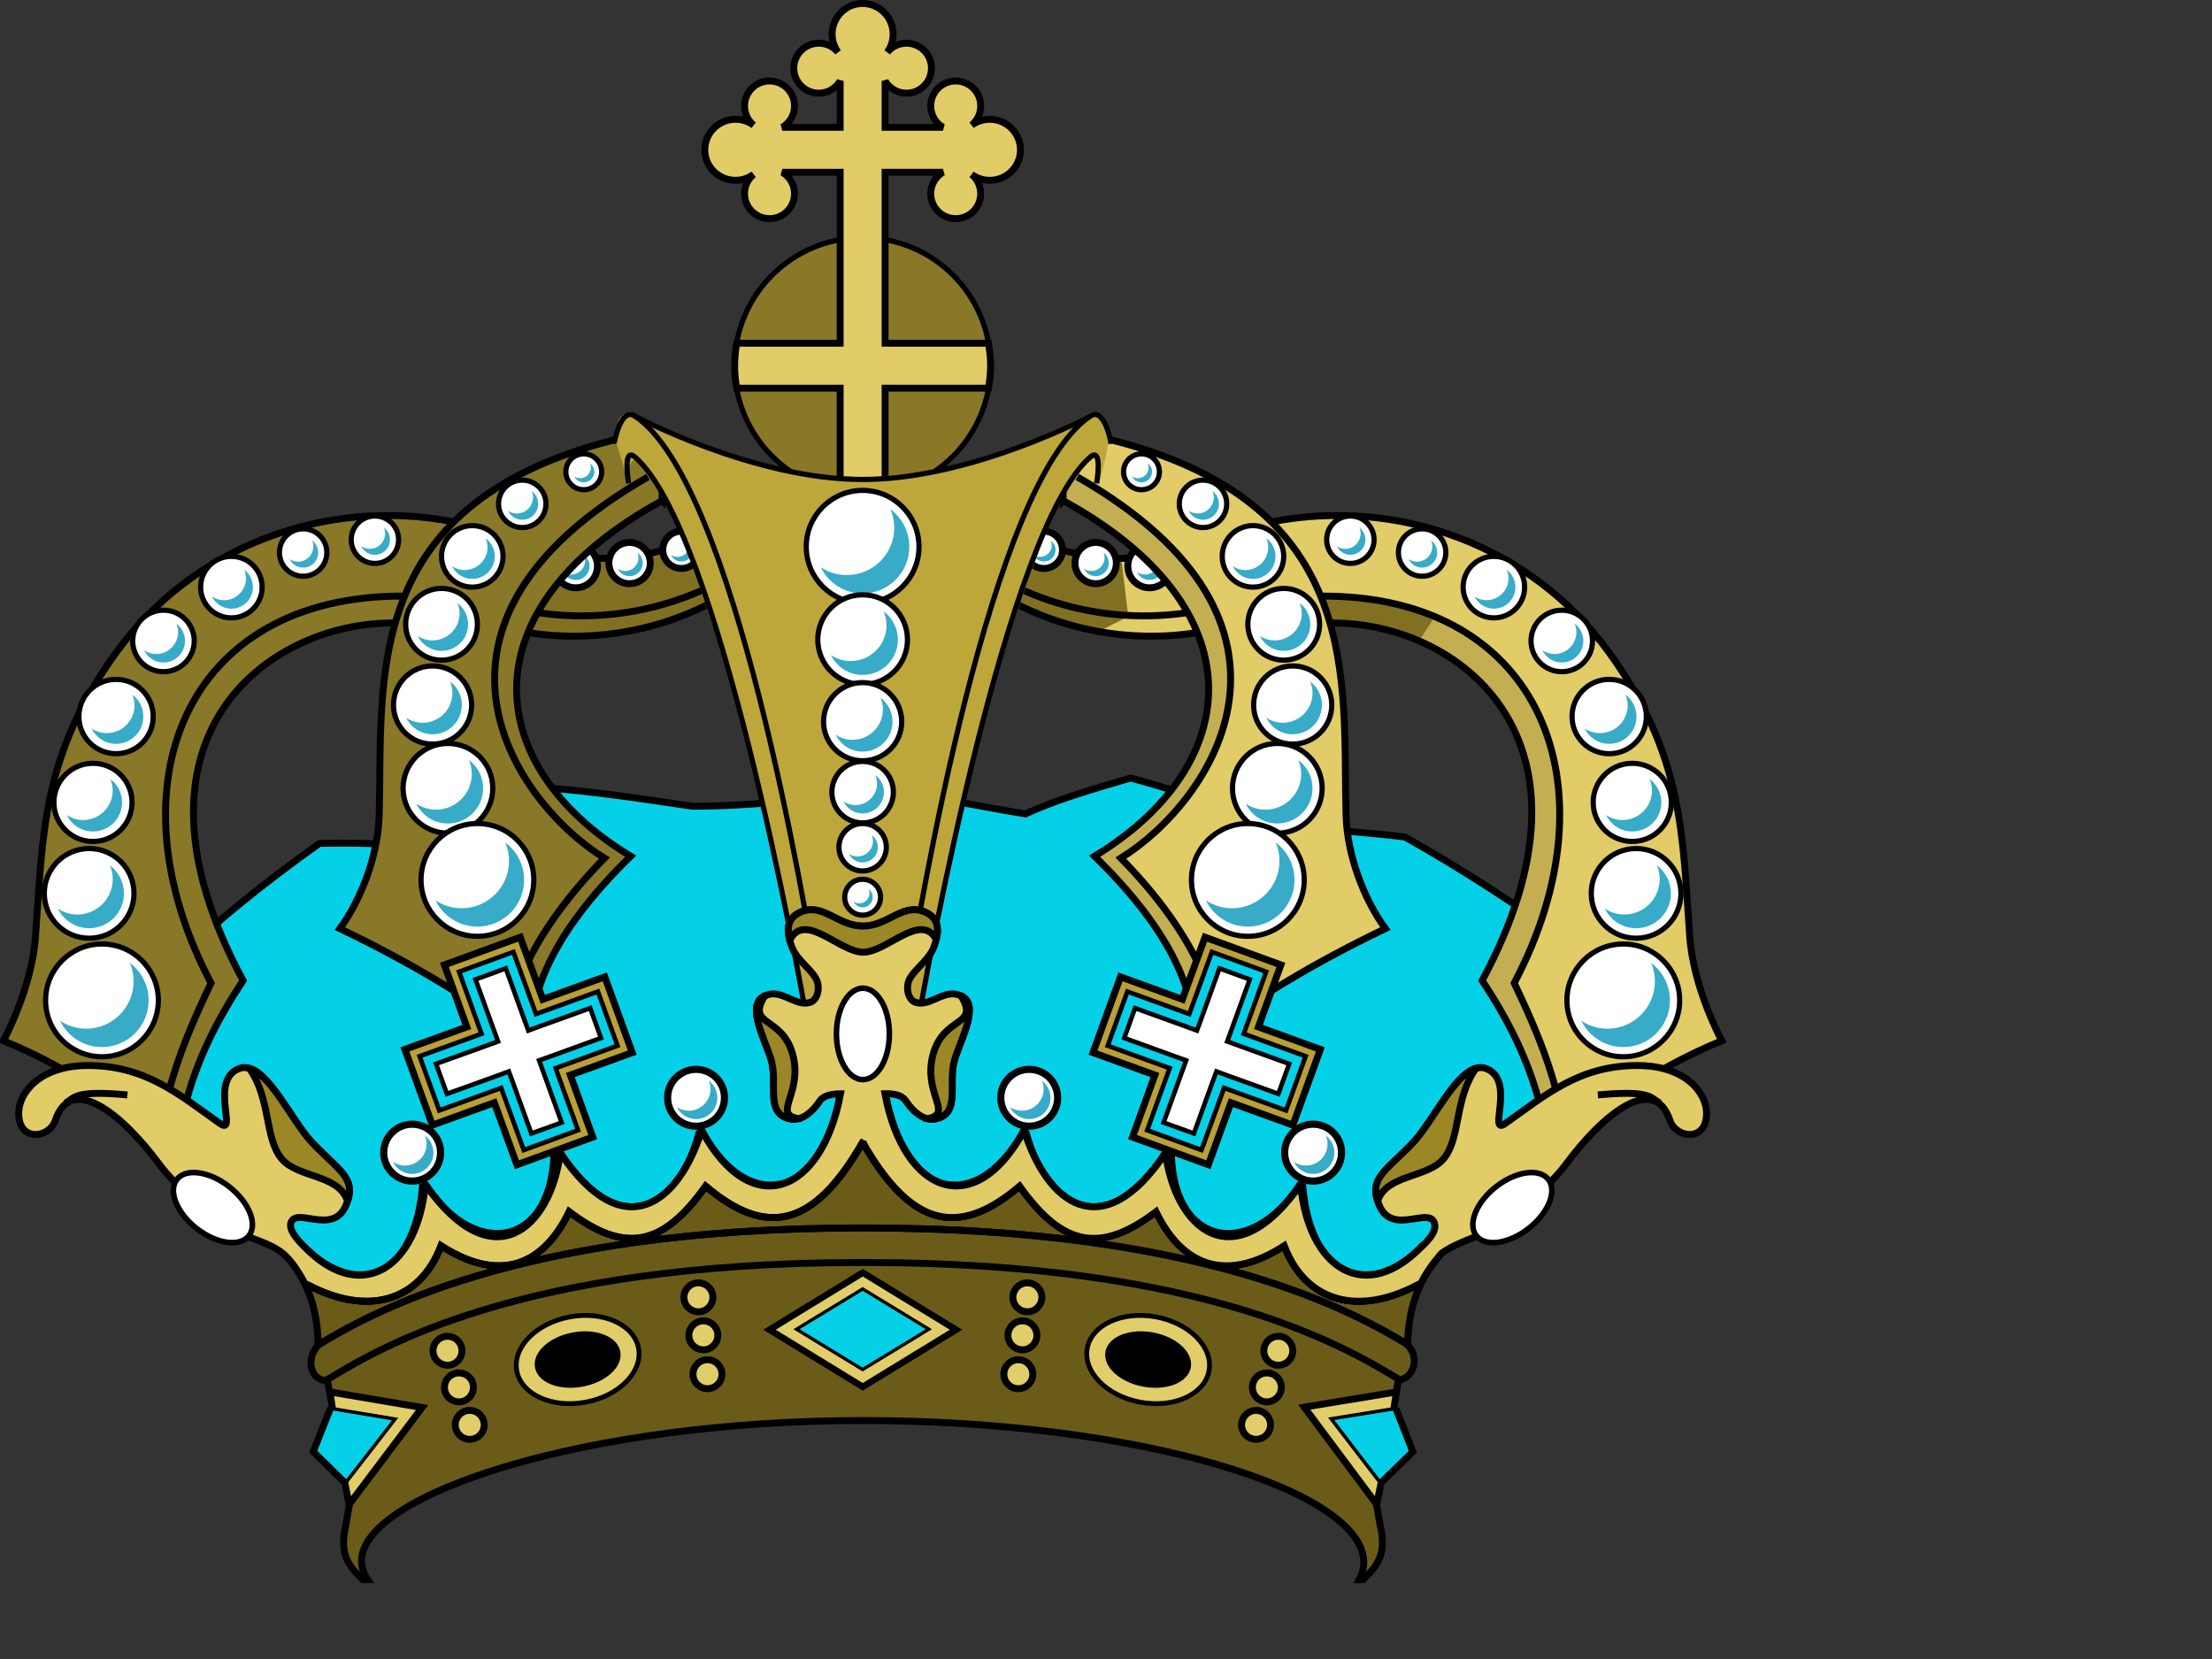 <?xml version="1.0"?><svg width="640" height="480" xmlns="http://www.w3.org/2000/svg" xmlns:xlink="http://www.w3.org/1999/xlink">
 <rect width="100%" height="100%" fill="#333333" stroke="none"/>
 <title>gold teal crown</title>
 <defs>
  <linearGradient id="linearGradient4285">
   <stop stop-color="#bda73b" offset="0" id="stop4287"/>
   <stop stop-color="#e1cc68" id="stop4289" offset="0.5"/>
   <stop stop-color="#bda73b" offset="1" id="stop4291"/>
  </linearGradient>
  <linearGradient id="linearGradient15687">
   <stop stop-color="#e1cc68" offset="0" id="stop15689"/>
   <stop stop-color="#e1cc68" id="stop4414" offset="0.545"/>
   <stop stop-color="#897827" offset="1" id="stop15691"/>
  </linearGradient>
  <linearGradient id="linearGradient4316">
   <stop stop-color="#695c19" id="stop4318" offset="0"/>
   <stop stop-color="#e1cd68" offset="0.31" id="stop4320"/>
   <stop stop-color="#e5d37c" id="stop4375" offset="0.412"/>
   <stop stop-color="#a89431" offset="0.51" id="stop4377"/>
   <stop stop-color="#6b5b19" id="stop4323" offset="1"/>
  </linearGradient>
  <radialGradient gradientTransform="matrix(1.744,0,0,1.744,208.907,304.186)" r="29.041" fy="83.547" fx="255.661" cy="83.547" cx="255.661" gradientUnits="userSpaceOnUse" id="radialGradient6490" xlink:href="#linearGradient15687"/>
  <linearGradient y2="-1.518" x2="1.413" y1="-1.518" x1="0.407" gradientTransform="translate(-138.252,294.448)" id="linearGradient6496" xlink:href="#linearGradient4316"/>
  <linearGradient y2="-1.317" x2="1.53" y1="-1.317" x1="0.783" gradientTransform="translate(-138.252,294.448)" id="linearGradient6498" xlink:href="#linearGradient15687"/>
  <linearGradient y2="-1.184" x2="2.195" y1="-1.184" x1="1.469" gradientTransform="translate(-138.252,294.448)" id="linearGradient6500" xlink:href="#linearGradient15687"/>
  <linearGradient y2="-1.155" x2="1.736" y1="-1.155" x1="1.196" gradientTransform="translate(-138.252,294.448)" id="linearGradient6502" xlink:href="#linearGradient4285"/>
 </defs>
 <g>
  <title>Layer 1</title>
  <g fill="#817022" id="g4422">
   <path fill="#817022" fill-rule="nonzero" stroke="#000000" stroke-width="2" stroke-miterlimit="2" d="m145.699,181.617c40.751,9.836 77.388,-11.613 89.339,-34.677l1.763,-14.694c-17.945,19.455 -55.947,39.175 -86.106,23.804l-4.996,25.567l0,0z" id="path4418"/>
   <path fill="#817022" fill-rule="nonzero" stroke="#000000" stroke-width="2" stroke-miterlimit="2" id="path4420" d="m147.756,175.739c29.072,7.017 56.05,-1.888 73.465,-15.944"/>
  </g>
  <path fill="#e1cc68" fill-rule="nonzero" d="m353.47,181.617c-40.751,9.836 -77.387,-11.613 -89.338,-34.677l-1.763,-14.694c17.945,19.455 55.947,39.175 86.106,23.804l4.996,25.567z" id="path4405"/>
  <path fill="#817022" fill-rule="nonzero" d="m262.381,132.255l1.75,14.688c8.305,16.028 28.537,31.239 53.781,35.75l8.531,-4.312l-2.031,-16.844c-24.122,-0.137 -48.648,-14.771 -62.031,-29.281z" id="path4416"/>
  <path fill="none" stroke="#000000" stroke-width="2" stroke-miterlimit="2" id="path4452" d="m353.47,181.617c-40.751,9.836 -77.387,-11.613 -89.338,-34.677l-1.763,-14.694c17.945,19.455 55.947,39.175 86.106,23.804l4.996,25.567z"/>
  <path fill="none" stroke="#000000" stroke-width="2" stroke-miterlimit="2" id="path4412" d="m351.413,175.739c-29.072,7.017 -56.05,-1.888 -73.465,-15.944"/>
  <path fill="url(#radialGradient6490)" fill-rule="nonzero" stroke="#000000" stroke-width="1.514" stroke-linecap="round" stroke-linejoin="round" stroke-miterlimit="3.5" id="path1873" d="m286.595,105.794c0,20.448 -16.576,37.024 -37.024,37.024c-20.448,0 -37.024,-16.576 -37.024,-37.024c0,-20.448 16.576,-37.024 37.024,-37.024c20.448,0 37.024,16.576 37.024,37.024z"/>
  <path fill="#e1cc68" fill-rule="nonzero" stroke="#000000" stroke-width="2" stroke-miterlimit="3.5" d="m249.564,1c-4.86,0 -8.805,3.976 -8.805,8.888c0,1.952 0.646,3.765 1.703,5.233c-1.326,-1.607 -3.321,-2.617 -5.565,-2.617c-3.991,0 -7.227,3.236 -7.227,7.227c0,3.991 3.236,7.227 7.227,7.227c2.636,0 4.926,-1.422 6.188,-3.53l0,13.415l-8.639,0l-8.099,0c2.108,-1.262 3.53,-3.553 3.53,-6.188c0,-3.991 -3.236,-7.227 -7.227,-7.227c-3.991,0 -7.227,3.236 -7.227,7.227c0,2.245 1.01,4.239 2.617,5.565c-1.466,-1.064 -3.281,-1.703 -5.233,-1.703c-4.912,0 -8.888,3.986 -8.888,8.847c0,4.86 3.976,8.805 8.888,8.805c1.952,0 3.765,-0.647 5.233,-1.703c-1.607,1.326 -2.617,3.321 -2.617,5.565c0,3.991 3.236,7.227 7.227,7.227c3.991,0 7.227,-3.236 7.227,-7.227c0,-2.636 -1.422,-4.926 -3.53,-6.188l8.099,0l8.639,0l0,49.466l-29.945,0c-0.373,2.107 -0.581,4.265 -0.581,6.479c0,2.221 0.206,4.407 0.581,6.521l29.945,0l0,29.904c2.107,0.373 4.265,0.623 6.479,0.623c2.221,0 4.407,-0.247 6.521,-0.623l0,-29.904l29.904,0c0.376,-2.114 0.623,-4.299 0.623,-6.521c0,-2.214 -0.25,-4.372 -0.623,-6.479l-29.904,0l0,-49.466l8.639,0l8.099,0c-2.108,1.262 -3.53,3.553 -3.53,6.188c0,3.991 3.236,7.227 7.227,7.227c3.991,0 7.227,-3.236 7.227,-7.227c0,-2.245 -1.01,-4.239 -2.617,-5.565c1.468,1.056 3.281,1.703 5.233,1.703c4.912,0 8.888,-3.945 8.888,-8.805c0,-4.86 -3.976,-8.847 -8.888,-8.847c-1.952,0 -3.767,0.639 -5.233,1.703c1.607,-1.326 2.617,-3.321 2.617,-5.565c0,-3.991 -3.236,-7.227 -7.227,-7.227c-3.991,0 -7.227,3.236 -7.227,7.227c0,2.636 1.422,4.926 3.53,6.188l-8.099,0l-8.639,0l0,-13.415c1.262,2.108 3.553,3.53 6.188,3.53c3.991,0 7.227,-3.236 7.227,-7.227c0,-3.991 -3.236,-7.227 -7.227,-7.227c-2.245,0 -4.239,1.01 -5.565,2.617c1.064,-1.466 1.703,-3.281 1.703,-5.233c0,-4.912 -3.986,-8.888 -8.846,-8.888z" id="rect2764"/>
  <path fill="#04d1e8" fill-rule="evenodd" stroke="#000000" stroke-width="2" stroke-miterlimit="2" d="m92.436,244.021c-16.461,11.74 -31.11,23.481 -42.636,35.221l2.966,40.04l35.592,47.456l19.278,22.986l288.44,0l22.245,-34.85l35.221,-40.782l0,-41.894c-14.891,-10.413 -30.231,-20.6 -47.085,-30.031c-13.995,-1.667 -26.785,-2.532 -37.816,-2.224c-12.512,-5.276 -25.14,-10.522 -41.523,-14.83c-10.752,3.151 -21.573,6.268 -30.402,10.381c-14.868,-2.329 -27.545,-5.753 -45.972,-6.303c-16.251,1.916 -32.266,4.067 -50.421,4.079c-14.544,-2.121 -28.791,-4.39 -45.231,-5.562l-28.918,17.425c-10.181,-0.583 -18.913,-1.457 -33.738,-1.112l0,0l0,0l0,0z" id="path9141"/>
  <path fill="#e1cc68" fill-rule="evenodd" id="path20093" d="m368.038,150.964c36.486,-7.071 74.977,6.756 97.506,37.816c21.739,29.971 21.21,53.14 23.357,82.305c1.112,15.108 9.269,30.03 9.269,30.03c-10.399,4.253 -22.24,10.478 -37.075,21.133l-15.473,-2.211c-3.235,-13.025 -9.103,-24.679 -16.782,-36.346c37.87,-70.424 -7.193,-103.374 -43.006,-103.438l-28.362,-7.415l10.566,-21.874z"/>
  <path fill="#c3af52" fill-rule="evenodd" d="m381.756,172.474l-18.781,1.812l22.844,5.969c35.814,0.064 80.901,33.014 43.031,103.437c7.679,11.668 13.546,23.319 16.781,36.344l2.094,0.312c2.638,-2.793 4.625,-5.031 4.625,-5.031l-2,0.625c-2.874,-11.107 -7.422,-21.37 -12.25,-31.5c29.742,-56.281 8.322,-112.582 -56.344,-111.969z" id="path4578"/>
  <path fill="url(#linearGradient6496)" fill-rule="evenodd" stroke="#000000" stroke-width="2" stroke-miterlimit="4" d="m243.131,316.536c-5.422,28.992 -25.805,37.007 -40.125,10.5c-6.508,21.005 -22.541,33.94 -40.906,6.531c-2.77,21.838 -19.504,36.995 -39.031,9.156c-2.347,24.055 -17.731,33.772 -33.562,19.406l-8.406,-0.75c8.57,8.855 10.763,18.232 11,27.781c-3.865,4.171 -2.162,10.526 2.625,10.219l6.562,34.844l-1.281,7.344c-2.05,8.866 1.556,12.034 4.938,15.469l1.438,0c-1.181,-1.75 -1.781,-3.566 -1.781,-5.406c0,-19.309 64.962,-40.625 145,-40.625c80.038,0 144.969,20.208 144.969,41c0,1.734 -0.438,3.416 -1.312,5.031l1.125,0c3.382,-3.435 7.05,-6.603 5,-15.469l-1.344,-7.344l6.562,-34.844c4.682,-0.776 6.168,-6.809 2.625,-10.219c0.237,-9.549 2.43,-18.927 11,-27.781l-8.375,0.75c-15.831,14.365 -31.215,4.649 -33.562,-19.406c-19.527,27.838 -36.293,12.682 -39.062,-9.156c-18.366,27.408 -34.398,14.474 -40.906,-6.531c-14.32,26.507 -34.703,18.492 -40.125,-10.5l-6.867,-4.362l-6.195,4.362z" id="path5088"/>
  <path fill="#6b5b19" fill-rule="evenodd" stroke="#000000" stroke-width="2" stroke-miterlimit="2" d="m249.6,330.474c0,0 0,0 0,0zm0,0c-14.215,24.878 -27.93,27.546 -45.438,12.719c-12.567,17.673 -23.504,19.448 -39.469,7.406c-8.254,16.974 -21.425,19.933 -37.094,9.844c-6.186,16.23 -21.263,20.45 -38.562,11.312c-0.297,-0.157 -0.56,-0.275 -0.844,-0.406c2.816,5.787 3.752,11.738 3.906,17.75c14.616,-8.799 57.781,-33.812 157,-33.812l1.281,0c98.807,0 142.037,24.783 156.844,33.688c0.165,-6.012 1.124,-11.964 3.969,-17.75c-0.355,0.158 -0.686,0.332 -1.062,0.531c-17.299,9.138 -32.377,4.918 -38.562,-11.312c-15.669,10.09 -28.839,7.13 -37.094,-9.844c-15.965,12.042 -26.902,10.267 -39.469,-7.406c-17.504,14.824 -31.194,12.146 -45.406,-12.719z" id="path4259"/>
  <path fill="none" stroke="#000000" stroke-width="2.658" stroke-miterlimit="2" d="m87.013,360.25c18.411,19.89 34.04,6.035 35.591,-17.61c14.928,23.066 38.46,18.272 38.001,-10.937c12.999,24.647 34.518,24.161 42.08,-4.264c14.874,26.26 36.819,17.863 40.782,-11.493" id="path22932"/>
  <path fill="none" stroke="#000000" stroke-width="2.658" stroke-miterlimit="2" id="path24723" d="m412.156,360.25c-18.411,19.89 -34.04,6.035 -35.592,-17.61c-14.928,23.066 -38.46,18.272 -38.001,-10.937c-12.999,24.647 -34.518,24.161 -42.08,-4.264c-14.874,26.26 -36.819,17.863 -40.782,-11.493"/>
  <path fill="none" stroke="#000000" stroke-width="2" stroke-miterlimit="2" d="m410.117,371.743c-17.299,9.138 -32.372,4.923 -38.557,-11.308c-15.669,10.09 -28.82,7.149 -37.075,-9.825c-15.965,12.042 -26.918,10.258 -39.484,-7.415c-17.654,14.952 -31.444,12.117 -45.787,-13.347" id="path24725"/>
  <path fill="none" stroke="#000000" stroke-width="2" stroke-miterlimit="3" d="m407.68,389.249c-14.396,-8.675 -57.52,-33.974 -157.285,-33.974l-1.288,0c-99.735,0 -142.85,25.3 -157.244,33.974" id="path2015"/>
  <path fill="url(#linearGradient6498)" fill-rule="evenodd" stroke="#000000" stroke-width="2" stroke-miterlimit="3" d="m131.131,150.964c-36.486,-7.071 -74.977,6.756 -97.506,37.816c-21.739,29.971 -21.21,53.14 -23.357,82.305c-1.112,15.108 -9.269,30.03 -9.269,30.03c10.399,4.253 22.239,10.478 37.074,21.133l15.473,-2.211c3.235,-13.025 9.103,-24.679 16.782,-36.346c-37.87,-70.424 7.193,-103.374 43.006,-103.438l28.362,-7.415l-10.566,-21.874z" id="path13642"/>
  <path fill="#ffffff" fill-rule="nonzero" stroke="#000000" stroke-width="1.505" stroke-miterlimit="3" d="m38.769,258.48c0,7.167 -5.81,12.976 -12.976,12.976c-7.166,0 -12.976,-5.81 -12.976,-12.976c0,-7.166 5.81,-12.976 12.976,-12.976c7.167,0 12.976,5.81 12.976,12.976z" id="path15420"/>
  <path fill="#ffffff" fill-rule="nonzero" stroke="#000000" stroke-width="1.505" stroke-miterlimit="3" id="path15424" d="m38.213,232.157c0,6.245 -5.063,11.308 -11.308,11.308c-6.245,0 -11.308,-5.063 -11.308,-11.308c0,-6.245 5.063,-11.308 11.308,-11.308c6.245,0 11.308,5.063 11.308,11.308z"/>
  <path fill="#ffffff" fill-rule="nonzero" stroke="#000000" stroke-width="1.505" stroke-miterlimit="3" d="m44.331,207.318c0,5.938 -4.814,10.752 -10.752,10.752c-5.938,0 -10.752,-4.814 -10.752,-10.752c0,-5.938 4.814,-10.752 10.752,-10.752c5.938,0 10.752,4.814 10.752,10.752z" id="path15428"/>
  <path fill="#ffffff" fill-rule="nonzero" stroke="#000000" stroke-width="1.505" stroke-miterlimit="3" id="path15430" d="m56.194,185.444c0,4.914 -3.984,8.898 -8.898,8.898c-4.914,0 -8.898,-3.984 -8.898,-8.898c0,-4.914 3.984,-8.898 8.898,-8.898c4.914,0 8.898,3.984 8.898,8.898z"/>
  <path fill="#ffffff" fill-rule="nonzero" stroke="#000000" stroke-width="1.505" stroke-miterlimit="3" id="path15434" d="m75.844,169.872c0,4.914 -3.984,8.898 -8.898,8.898c-4.914,0 -8.898,-3.984 -8.898,-8.898c0,-4.914 3.984,-8.898 8.898,-8.898c4.914,0 8.898,3.984 8.898,8.898z"/>
  <path fill="#ffffff" fill-rule="nonzero" stroke="#000000" stroke-width="1.505" stroke-miterlimit="3" d="m94.566,159.862c0,3.788 -3.071,6.859 -6.859,6.859c-3.788,0 -6.859,-3.071 -6.859,-6.859c0,-3.788 3.071,-6.859 6.859,-6.859c3.788,0 6.859,3.071 6.859,6.859z" id="path15438"/>
  <path fill="#ffffff" fill-rule="nonzero" stroke="#000000" stroke-width="1.505" stroke-miterlimit="3" id="path15440" d="m115.328,156.155c0,3.788 -3.071,6.859 -6.859,6.859c-3.788,0 -6.859,-3.071 -6.859,-6.859c0,-3.788 3.071,-6.859 6.859,-6.859c3.788,0 6.859,3.071 6.859,6.859z"/>
  <path fill="none" stroke="#000000" stroke-width="2" stroke-miterlimit="3" d="m117.414,172.467c-64.666,-0.613 -86.095,55.684 -56.353,111.965c-4.828,10.13 -9.361,20.407 -12.235,31.513" id="path15446"/>
  <path fill="#ffffff" fill-rule="nonzero" stroke="#000000" stroke-width="2" stroke-miterlimit="3" d="m197.14,153.693c2.975,0 5.375,2.431 5.375,5.406c0,2.975 -2.4,5.375 -5.375,5.375c-2.975,0 -5.375,-2.4 -5.375,-5.375c0,-2.975 2.4,-5.406 5.375,-5.406z" id="path4250"/>
  <path fill="#ffffff" fill-rule="nonzero" stroke="#000000" stroke-width="2" stroke-miterlimit="3" d="m182.14,156.943c3.299,0 6,2.669 6,5.969c0,3.299 -2.701,5.969 -6,5.969c-3.299,0 -5.969,-2.669 -5.969,-5.969c0,-3.299 2.669,-5.969 5.969,-5.969z" id="path4248"/>
  <path fill="#ffffff" fill-rule="nonzero" stroke="#000000" stroke-width="2" stroke-miterlimit="3" d="m166.577,157.536c3.462,0 6.281,2.788 6.281,6.25c0,3.462 -2.82,6.281 -6.281,6.281c-3.462,0 -6.281,-2.82 -6.281,-6.281c0,-3.462 2.82,-6.25 6.281,-6.25z" id="path4481"/>
  <path fill="#37abc8" fill-rule="nonzero" d="m168.965,160.592c0.206,0.486 0.324,1.013 0.324,1.574c0,2.243 -1.821,4.064 -4.064,4.064c-0.827,0 -1.599,-0.251 -2.241,-0.676c0.65,1.331 2.012,2.25 3.592,2.25c2.209,0 4,-1.791 4,-4c0,-1.314 -0.632,-2.483 -1.611,-3.213z" id="path4506"/>
  <path fill="url(#linearGradient6500)" fill-rule="evenodd" stroke="#000000" stroke-width="2" stroke-miterlimit="3" d="m191.563,144.847c-56.756,31.064 -52.412,76.621 -9.083,102.882c-20.704,20.19 -29.776,38.264 -28.733,54.5c-16.432,-12.717 -35.041,-23.801 -55.426,-33.552c6.232,-8.487 11.071,-21.25 11.395,-32.751c1.091,-38.641 -5.853,-89.667 67.389,-108.503l14.629,0.167l-0.17,17.258z" id="path10983"/>
  <path fill="none" stroke="#000000" stroke-width="2" stroke-miterlimit="3" d="m187.485,137.988c-74.037,42.357 -38.871,94.037 -12.605,110.297c-12.37,12.563 -22.483,27.042 -26.138,40.411l0,0" id="path12755"/>
  <path fill="#ffffff" fill-rule="nonzero" stroke="#000000" stroke-width="1.505" stroke-miterlimit="3" id="path15418" d="m142.578,228.079c0,7.166 -5.81,12.976 -12.976,12.976c-7.166,0 -12.976,-5.81 -12.976,-12.976c0,-7.167 5.81,-12.976 12.976,-12.976c7.167,0 12.976,5.81 12.976,12.976z"/>
  <path fill="#ffffff" fill-rule="nonzero" stroke="#000000" stroke-width="1.505" stroke-miterlimit="3" id="path15416" d="m154.442,254.588c0,9.009 -7.303,16.313 -16.313,16.313c-9.009,0 -16.313,-7.303 -16.313,-16.313c0,-9.009 7.303,-16.313 16.313,-16.313c9.009,0 16.313,7.303 16.313,16.313z"/>
  <path fill="#ffffff" fill-rule="nonzero" stroke="#000000" stroke-width="1.505" stroke-miterlimit="3" d="m136.461,203.981c0,6.245 -5.063,11.308 -11.308,11.308c-6.245,0 -11.308,-5.063 -11.308,-11.308c0,-6.245 5.063,-11.308 11.308,-11.308c6.245,0 11.308,5.063 11.308,11.308z" id="path15422"/>
  <path fill="#ffffff" fill-rule="nonzero" stroke="#000000" stroke-width="1.505" stroke-miterlimit="3" id="path15426" d="m138.129,180.624c0,5.733 -4.648,10.381 -10.381,10.381c-5.733,0 -10.381,-4.648 -10.381,-10.381c0,-5.733 4.648,-10.381 10.381,-10.381c5.733,0 10.381,4.648 10.381,10.381z"/>
  <path fill="#ffffff" fill-rule="nonzero" stroke="#000000" stroke-width="1.505" stroke-miterlimit="3" d="m145.544,160.974c0,4.914 -3.984,8.898 -8.898,8.898c-4.914,0 -8.898,-3.984 -8.898,-8.898c0,-4.914 3.984,-8.898 8.898,-8.898c4.914,0 8.898,3.984 8.898,8.898z" id="path15432"/>
  <path fill="#ffffff" fill-rule="nonzero" stroke="#000000" stroke-width="1.505" stroke-miterlimit="3" d="m157.964,145.774c0,3.788 -3.071,6.859 -6.859,6.859c-3.788,0 -6.859,-3.071 -6.859,-6.859c0,-3.788 3.071,-6.859 6.859,-6.859c3.788,0 6.859,3.071 6.859,6.859z" id="path15442"/>
  <path fill="#ffffff" fill-rule="nonzero" stroke="#000000" stroke-width="1.505" stroke-miterlimit="3" id="path15444" d="m174.091,136.505c0,2.867 -2.324,5.19 -5.19,5.19c-2.867,0 -5.19,-2.324 -5.19,-5.19c0,-2.867 2.324,-5.19 5.19,-5.19c2.867,0 5.19,2.324 5.19,5.19z"/>
  <path fill="#ffffff" fill-rule="nonzero" stroke="#000000" stroke-width="1.505" stroke-miterlimit="3" d="m45.814,289.438c0,9.009 -7.303,16.313 -16.313,16.313c-9.009,0 -16.313,-7.303 -16.313,-16.313c0,-9.009 7.303,-16.313 16.313,-16.313c9.009,0 16.313,7.303 16.313,16.313z" id="path15414"/>
  <path fill="#ffffff" fill-rule="nonzero" stroke="#000000" stroke-width="1.505" stroke-miterlimit="3" id="path20095" d="m460.4,258.48c0,7.167 5.81,12.976 12.976,12.976c7.166,0 12.976,-5.81 12.976,-12.976c0,-7.166 -5.81,-12.976 -12.976,-12.976c-7.166,0 -12.976,5.81 -12.976,12.976z"/>
  <path fill="#ffffff" fill-rule="nonzero" stroke="#000000" stroke-width="1.505" stroke-miterlimit="3" d="m460.956,232.157c0,6.245 5.063,11.308 11.308,11.308c6.245,0 11.308,-5.063 11.308,-11.308c0,-6.245 -5.063,-11.308 -11.308,-11.308c-6.245,0 -11.308,5.063 -11.308,11.308z" id="path20097"/>
  <path fill="#817022" fill-rule="nonzero" d="m381.756,172.474l-11.812,3.625l15.875,4.156c8.129,0.014 16.746,1.73 24.75,5.188l4.562,-7.031c-9.375,-3.929 -20.52,-6.059 -33.375,-5.938z" id="path4454"/>
  <path fill="none" stroke="#000000" stroke-width="2" stroke-miterlimit="3" id="path20109" d="m381.755,172.467c64.666,-0.613 86.095,55.684 56.353,111.965c4.828,10.13 9.361,20.407 12.235,31.513"/>
  <path fill="none" stroke="#000000" stroke-width="2" stroke-miterlimit="3" d="m368.038,150.964c36.486,-7.071 74.977,6.756 97.506,37.816c21.739,29.971 21.21,53.14 23.357,82.305c1.112,15.108 9.269,30.03 9.269,30.03c-10.399,4.253 -22.24,10.478 -37.075,21.133l-15.473,-2.211c-3.235,-13.025 -9.103,-24.679 -16.782,-36.346c37.87,-70.424 -7.193,-103.374 -43.006,-103.438l-28.362,-7.415l10.566,-21.874z" id="path4463"/>
  <path fill="#ffffff" fill-rule="nonzero" stroke="#000000" stroke-width="1.505" stroke-miterlimit="3" d="m442.975,185.444c0,4.914 3.984,8.898 8.898,8.898c4.914,0 8.898,-3.984 8.898,-8.898c0,-4.914 -3.984,-8.898 -8.898,-8.898c-4.914,0 -8.898,3.984 -8.898,8.898z" id="path20101"/>
  <path fill="#ffffff" fill-rule="nonzero" stroke="#000000" stroke-width="1.505" stroke-miterlimit="3" id="path20099" d="m454.839,207.318c0,5.938 4.814,10.752 10.752,10.752c5.938,0 10.752,-4.814 10.752,-10.752c0,-5.938 -4.814,-10.752 -10.752,-10.752c-5.938,0 -10.752,4.814 -10.752,10.752z"/>
  <path fill="#ffffff" fill-rule="nonzero" stroke="#000000" stroke-width="2" stroke-miterlimit="3" d="m302.03,153.693c-2.975,0 -5.375,2.431 -5.375,5.406c0,2.975 2.4,5.375 5.375,5.375c2.975,0 5.375,-2.4 5.375,-5.375c0,-2.975 -2.4,-5.406 -5.375,-5.406z" id="path4244"/>
  <path fill="#ffffff" fill-rule="nonzero" stroke="#000000" stroke-width="2" stroke-miterlimit="3" d="m317.03,156.943c-3.299,0 -6,2.669 -6,5.969c0,3.299 2.701,5.969 6,5.969c3.299,0 5.969,-2.669 5.969,-5.969c-0,-3.299 -2.669,-5.969 -5.969,-5.969z" id="path4242"/>
  <path fill="#ffffff" fill-rule="nonzero" stroke="#000000" stroke-width="2" stroke-miterlimit="3" d="m332.592,157.536c-3.462,0 -6.281,2.788 -6.281,6.25c0,3.462 2.82,6.281 6.281,6.281c3.462,0 6.281,-2.82 6.281,-6.281c-0,-3.462 -2.82,-6.25 -6.281,-6.25z" id="path4466"/>
  <path fill="#e1cc68" fill-rule="evenodd" id="path20117" d="m307.606,144.847c56.756,31.064 52.412,76.621 9.083,102.882c20.704,20.19 29.776,38.264 28.733,54.5c16.432,-12.717 35.041,-23.801 55.426,-33.552c-6.232,-8.487 -11.071,-21.25 -11.395,-32.751c-1.091,-38.641 5.853,-89.667 -67.389,-108.503l-14.629,0.167l0.17,17.258z"/>
  <path fill="#37abc8" fill-rule="nonzero" id="path4582" d="m334.98,160.592c0.206,0.486 0.324,1.013 0.324,1.574c0,2.243 -1.821,4.064 -4.064,4.064c-0.827,0 -1.599,-0.251 -2.241,-0.676c0.65,1.331 2.012,2.25 3.592,2.25c2.209,0 4,-1.791 4,-4c0,-1.314 -0.632,-2.483 -1.611,-3.213z"/>
  <path fill="#c3af52" fill-rule="evenodd" d="m307.506,135.442l0.094,9.407c56.755,31.064 52.422,76.614 9.093,102.875c19.229,18.75 28.405,35.676 28.782,51c3.271,-5.175 6.093,-9.688 6.093,-9.688l-1.156,-0.344c-3.655,-13.369 -13.755,-27.843 -26.125,-40.406c26.266,-16.26 61.443,-67.956 -12.594,-110.312l-4.187,-2.532l0,0z" id="path4585"/>
  <path fill="none" stroke="#000000" stroke-width="2" stroke-miterlimit="3" id="path20119" d="m311.684,137.988c74.037,42.357 38.871,94.037 12.605,110.297c12.37,12.563 22.483,27.042 26.138,40.411l0,0"/>
  <path fill="#ffffff" fill-rule="nonzero" stroke="#000000" stroke-width="1.505" stroke-miterlimit="3" d="m356.591,228.079c0,7.166 5.81,12.976 12.976,12.976c7.166,0 12.976,-5.81 12.976,-12.976c0,-7.167 -5.81,-12.976 -12.976,-12.976c-7.167,0 -12.976,5.81 -12.976,12.976z" id="path20121"/>
  <path fill="#ffffff" fill-rule="nonzero" stroke="#000000" stroke-width="1.505" stroke-miterlimit="3" d="m344.727,254.588c0,9.009 7.303,16.313 16.313,16.313c9.009,0 16.313,-7.303 16.313,-16.313c0,-9.009 -7.303,-16.313 -16.313,-16.313c-9.009,0 -16.313,7.303 -16.313,16.313z" id="path20123"/>
  <path fill="#ffffff" fill-rule="nonzero" stroke="#000000" stroke-width="1.505" stroke-miterlimit="3" id="path20125" d="m362.708,203.981c0,6.245 5.063,11.308 11.308,11.308c6.245,0 11.308,-5.063 11.308,-11.308c0,-6.245 -5.063,-11.308 -11.308,-11.308c-6.245,0 -11.308,5.063 -11.308,11.308z"/>
  <path fill="#ffffff" fill-rule="nonzero" stroke="#000000" stroke-width="1.505" stroke-miterlimit="3" d="m361.04,180.624c0,5.733 4.648,10.381 10.381,10.381c5.733,0 10.381,-4.648 10.381,-10.381c0,-5.733 -4.648,-10.381 -10.381,-10.381c-5.733,0 -10.381,4.648 -10.381,10.381z" id="path20127"/>
  <path fill="#ffffff" fill-rule="nonzero" stroke="#000000" stroke-width="1.505" stroke-miterlimit="3" id="path20129" d="m353.625,160.974c0,4.914 3.984,8.898 8.898,8.898c4.914,0 8.898,-3.984 8.898,-8.898c0,-4.914 -3.984,-8.898 -8.898,-8.898c-4.914,0 -8.898,3.984 -8.898,8.898z"/>
  <path fill="#ffffff" fill-rule="nonzero" stroke="#000000" stroke-width="1.505" stroke-miterlimit="3" id="path20131" d="m341.205,145.774c0,3.788 3.071,6.859 6.859,6.859c3.788,0 6.859,-3.071 6.859,-6.859c0,-3.788 -3.071,-6.859 -6.859,-6.859c-3.788,0 -6.859,3.071 -6.859,6.859z"/>
  <path fill="#ffffff" fill-rule="nonzero" stroke="#000000" stroke-width="1.505" stroke-miterlimit="3" d="m325.078,136.505c0,2.867 2.324,5.19 5.19,5.19c2.867,0 5.19,-2.324 5.19,-5.19c0,-2.867 -2.324,-5.19 -5.19,-5.19c-2.867,0 -5.19,2.324 -5.19,5.19z" id="path20133"/>
  <path fill="#ffffff" fill-rule="nonzero" stroke="#000000" stroke-width="1.505" stroke-miterlimit="3" id="path20135" d="m453.356,289.438c0,9.009 7.303,16.313 16.313,16.313c9.009,0 16.313,-7.303 16.313,-16.313c0,-9.009 -7.303,-16.313 -16.313,-16.313c-9.009,0 -16.313,7.303 -16.313,16.313z"/>
  <path fill="none" stroke="#000000" stroke-width="2" stroke-miterlimit="3" d="m307.606,144.847c56.756,31.064 52.412,76.621 9.083,102.882c20.704,20.19 29.776,38.264 28.733,54.5c16.432,-12.717 35.041,-23.801 55.426,-33.552c-6.232,-8.487 -11.071,-21.25 -11.395,-32.751c-1.091,-38.641 5.853,-89.667 -67.389,-108.503l-14.629,0.167l0.17,17.258z" id="path4590"/>
  <path fill="#37abc8" fill-rule="nonzero" d="m199.156,156.373c0.174,0.41 0.274,0.855 0.274,1.329c0,1.894 -1.538,3.431 -3.431,3.431c-0.698,0 -1.35,-0.212 -1.892,-0.571c0.549,1.124 1.699,1.899 3.033,1.899c1.865,0 3.377,-1.512 3.377,-3.377c0,-1.109 -0.534,-2.096 -1.36,-2.712z" id="path4519"/>
  <path fill="#37abc8" fill-rule="nonzero" id="path4588" d="m304.046,156.373c0.174,0.41 0.274,0.855 0.274,1.329c0,1.894 -1.538,3.431 -3.431,3.431c-0.698,0 -1.35,-0.212 -1.892,-0.571c0.549,1.124 1.699,1.899 3.033,1.899c1.865,0 3.377,-1.512 3.377,-3.377c0,-1.109 -0.534,-2.096 -1.36,-2.712z"/>
  <path fill="url(#linearGradient6502)" fill-rule="nonzero" d="m181.694,119.317c-4.023,1.281 -3.036,5.466 -3.73,7.788c1.179,3.361 3.664,12.089 3.664,12.089c-0.345,-3.585 1.459,-7.8 2.785,-5.408c12.345,14.566 17.138,33.755 23.156,51.5c11.263,37.914 19.277,76.753 26.281,115.719c-3.369,4.315 9.469,2.528 12.938,2.875c6.744,-0.643 14.042,1.509 20.312,-1.531c-3.838,-3.42 0.901,-10.199 0.687,-15.014c8.987,-45.182 17.765,-90.866 35.063,-133.642c3.635,-7.405 7.139,-16.577 13.875,-21.25c1.075,1.777 1.183,3.637 1.235,6.841c1.572,-3.766 2.884,-12.21 2.884,-12.21c-0.59,-3.285 -2.381,-9.883 -6.393,-6.976c-26.854,13.395 -57.91,22.677 -87.82,15.282c-15.448,-3.402 -30.133,-9.427 -44.312,-16.25l-0.625,0.188l0,-0.001z" id="path19128"/>
  <path fill="#ffffff" fill-rule="nonzero" stroke="#000000" stroke-width="1.505" stroke-miterlimit="3" id="path4560" d="m265.897,158.194c0,9.009 -7.303,16.313 -16.313,16.313c-9.009,0 -16.313,-7.303 -16.313,-16.313c0,-9.009 7.303,-16.313 16.313,-16.313c9.009,0 16.313,7.303 16.313,16.313z"/>
  <path fill="#37abc8" fill-rule="nonzero" d="m257.645,147.359c0.694,1.641 1.094,3.42 1.094,5.312c0,7.571 -6.148,13.719 -13.719,13.719c-2.79,0 -5.396,-0.848 -7.562,-2.281c2.195,4.493 6.791,7.594 12.125,7.594c7.456,0 13.5,-6.044 13.5,-13.5c0,-4.435 -2.133,-8.381 -5.438,-10.844z" id="path4350"/>
  <path fill="#ffffff" fill-rule="nonzero" stroke="#000000" stroke-width="1.505" stroke-miterlimit="3" d="m262.561,185.073c0,7.166 -5.81,12.976 -12.976,12.976c-7.166,0 -12.976,-5.81 -12.976,-12.976c0,-7.167 5.81,-12.976 12.976,-12.976c7.167,0 12.976,5.81 12.976,12.976z" id="path4563"/>
  <path fill="#ffffff" fill-rule="nonzero" stroke="#000000" stroke-width="1.505" stroke-miterlimit="3" id="path4565" d="m260.892,208.801c0,6.245 -5.063,11.308 -11.308,11.308c-6.245,0 -11.308,-5.063 -11.308,-11.308c0,-6.245 5.063,-11.308 11.308,-11.308c6.245,0 11.308,5.063 11.308,11.308z"/>
  <path fill="#ffffff" fill-rule="nonzero" stroke="#000000" stroke-width="1.505" stroke-miterlimit="3" d="m258.482,229.192c0,4.914 -3.984,8.898 -8.898,8.898c-4.914,0 -8.898,-3.984 -8.898,-8.898c0,-4.914 3.984,-8.898 8.898,-8.898c4.914,0 8.898,3.984 8.898,8.898z" id="path4567"/>
  <path fill="#ffffff" fill-rule="nonzero" stroke="#000000" stroke-width="1.505" stroke-miterlimit="3" id="path4569" d="m256.443,245.133c0,3.788 -3.071,6.859 -6.859,6.859c-3.788,0 -6.859,-3.071 -6.859,-6.859c0,-3.788 3.071,-6.859 6.859,-6.859c3.788,0 6.859,3.071 6.859,6.859z"/>
  <path fill="#ffffff" fill-rule="nonzero" stroke="#000000" stroke-width="1.505" stroke-miterlimit="3" d="m254.775,259.593c0,2.867 -2.324,5.19 -5.19,5.19c-2.867,0 -5.19,-2.324 -5.19,-5.19c0,-2.867 2.324,-5.19 5.19,-5.19c2.867,0 5.19,2.324 5.19,5.19z" id="path4571"/>
  <g stroke-width="1.505" stroke-miterlimit="3" id="g18168">
   <path fill="none" stroke="#000000" stroke-width="1.505" stroke-miterlimit="3" id="path4601" d="m321.416,127.978c0,0 -1.852,-10.315 -5.932,-7.6c-29.041,19.323 -49.124,141.81 -53.573,167.577"/>
   <path fill="none" stroke="#000000" stroke-width="1.505" stroke-miterlimit="3" d="m177.753,127.978c0,0 1.852,-10.315 5.932,-7.6c29.041,19.323 49.124,141.81 53.573,167.577" id="path4614"/>
   <g stroke-width="1.505" stroke-miterlimit="3" id="g10028">
    <path fill="none" stroke="#000000" stroke-width="1.505" stroke-miterlimit="3" d="m315.684,120.283c0,0 -34.482,18.441 -65.996,18.441c0,0 -0.208,0 -0.208,0c-31.514,0 -65.996,-18.441 -65.996,-18.441" id="path4599"/>
    <g stroke-width="1.505" stroke-miterlimit="3" id="g6453">
     <path fill="none" stroke="#000000" stroke-width="1.505" stroke-miterlimit="3" id="path6449" d="m181.874,139.842c0,0 -1.839,-10.821 1.854,-7.6c23.851,20.806 46.529,144.034 50.977,169.801"/>
     <path fill="none" stroke="#000000" stroke-width="1.505" stroke-miterlimit="3" d="m317.295,139.842c0,0 1.839,-10.821 -1.854,-7.6c-23.851,20.806 -46.529,144.034 -50.977,169.801" id="path6451"/>
    </g>
   </g>
  </g>
  <path fill="#e1cc68" fill-rule="evenodd" stroke="#000000" stroke-width="2" stroke-miterlimit="2" d="m234.381,263.224c-1.156,0.055 -2.351,0.382 -3.625,1.125c-3.377,1.969 -3.154,5.545 -1.656,9.625c1.585,4.316 7.047,7.254 7.562,10.812c0.437,3.016 -0.994,4.725 -1.969,5.125c-3.899,1.6 -7.848,-3.095 -12,-2.25c-7.755,1.578 -1.753,11.998 0.375,18.781c2.162,6.891 -2.039,16.055 5.906,17.344c2.547,0.413 5.566,-1.283 8.281,-5.312c1.03,-1.528 3.589,-1.989 5.938,-2c-5.422,28.992 -25.867,37.07 -40.188,10.562c-6.508,21.005 -22.541,33.94 -40.906,6.531c-2.77,21.838 -19.504,36.995 -39.031,9.156c-2.347,24.055 -18.018,34.045 -33.562,19.406c-2.284,-2.151 -6.131,-5.848 -5.344,-8.312c1.655,-5.178 13.895,5.306 16.75,-7.625c1.315,-5.958 -4.025,-8.536 -10.844,-15.875c-6.225,-6.7 -13.668,-23.902 -20.875,-21.156c-8.81,3.356 -0.178,19.708 -5.594,15.875c-11.859,-8.394 -21.484,-16.75 -38.188,-16.75c-13.842,0 -20,7.879 -20,13.812c0,8.471 8.877,7.22 10.594,2.062c4.564,-13.708 19.28,-1.98 30.25,12.906c4.217,5.722 14.568,14.613 18.812,17.656c3.815,2.736 12.433,4.342 16.75,7.906c2.541,2.098 4.773,5.646 6.375,8.719c0.283,0.131 0.547,0.249 0.844,0.406c17.299,9.138 32.377,4.918 38.562,-11.312c15.669,10.09 28.839,7.13 37.094,-9.844c15.965,12.042 26.902,10.267 39.469,-7.406c17.507,14.827 31.222,12.159 45.438,-12.719c14.212,24.865 27.902,27.543 45.406,12.719c12.567,17.673 23.504,19.448 39.469,7.406c8.254,16.974 21.425,19.933 37.094,9.844c6.186,16.23 21.263,20.45 38.562,11.312c0.363,-0.192 0.69,-0.347 1.031,-0.5c1.517,-3.17 3.638,-5.961 5.906,-8.625c5.099,-3.626 11.503,-4.946 17.031,-7.906c4.244,-3.043 14.596,-11.934 18.812,-17.656c10.97,-14.886 25.686,-26.614 30.25,-12.906c1.717,5.157 10.594,6.408 10.594,-2.062c0,-5.934 -6.158,-13.812 -20,-13.812c-16.703,0 -26.328,8.356 -38.187,16.75c-5.416,3.833 3.217,-12.519 -5.594,-15.875c-7.207,-2.745 -14.65,14.456 -20.875,21.156c-6.819,7.339 -12.159,9.917 -10.844,15.875c2.855,12.931 14.996,2.475 16.75,7.625c0.937,2.752 -2.464,5.788 -5.156,8.312c-15.581,14.612 -31.215,4.649 -33.562,-19.406c-19.527,27.838 -36.293,12.682 -39.062,-9.156c-18.366,27.408 -34.398,14.474 -40.906,-6.531c-14.32,26.507 -34.859,18.398 -40.281,-10.594c2.37,-0.054 4.847,0.32 6,2.031c2.715,4.03 5.766,5.726 8.312,5.312c7.946,-1.289 3.713,-10.453 5.875,-17.344c2.128,-6.784 8.161,-17.203 0.406,-18.781c-4.152,-0.845 -8.101,3.85 -12,2.25c-0.974,-0.4 -2.405,-2.109 -1.969,-5.125c0.515,-3.558 5.978,-6.496 7.562,-10.812c1.498,-4.08 1.69,-7.656 -1.688,-9.625c-6.796,-3.962 -11.436,3.678 -18.875,3.594c-6.044,0.068 -10.271,-4.957 -15.281,-4.719z" id="path6457"/>
  <path fill="#ffffff" fill-rule="nonzero" stroke="#000000" stroke-width="1.617" stroke-miterlimit="2" id="path9122" d="m257.323,299.137c0,7.304 -3.429,13.226 -7.659,13.226c-4.23,0 -7.659,-5.921 -7.659,-13.226c0,-7.304 3.429,-13.226 7.659,-13.226c4.23,0 7.659,5.921 7.659,13.226z"/>
  <path fill="none" stroke="#000000" stroke-width="2" stroke-miterlimit="2" id="path23819" d="m89.052,371.743c17.299,9.138 32.372,4.923 38.558,-11.308c15.669,10.09 28.82,7.149 37.074,-9.825c15.965,12.042 26.918,10.258 39.484,-7.415c17.654,14.952 31.444,12.117 45.787,-13.347"/>
  <path fill="none" stroke="#000000" stroke-width="2" stroke-miterlimit="3" d="m405.022,399.26c-14.396,-8.675 -54.862,-33.974 -154.627,-33.974l-1.287,0c-99.735,0 -140.192,25.3 -154.586,33.974" id="path27504"/>
  <path fill="#baa035" fill-rule="evenodd" stroke="#000000" stroke-width="2" stroke-linecap="round" stroke-miterlimit="4" id="path2905" d="m382.021,303.621l-3.125,-1.137l-14.79,-5.358l5.358,-14.831l1.137,-3.125l-3.125,-1.137l-15.706,-5.725l-3.125,-1.137l-1.137,3.125l-5.4,14.832l-14.79,-5.358l-3.125,-1.137l-1.137,3.125l-5.683,15.665l-1.137,3.125l3.125,1.137l14.79,5.358l-5.358,14.831l-1.137,3.125l3.125,1.137l15.706,5.725l3.125,1.137l1.137,-3.125l5.4,-14.832l14.79,5.358l3.125,1.137l1.137,-3.125l5.683,-15.665l1.137,-3.125z"/>
  <path fill="#04d1e8" fill-rule="evenodd" stroke="#000000" stroke-width="1.329" stroke-linecap="round" stroke-miterlimit="4" id="path2907" d="m377.76,305.609l-17.914,-6.495l6.495,-17.956l-15.706,-5.725l-6.536,17.956l-17.914,-6.495l-5.683,15.665l17.914,6.495l-6.495,17.956l15.706,5.725l6.536,-17.956l17.914,6.495l5.683,-15.665z"/>
  <path fill="#ffffff" fill-rule="evenodd" stroke="#000000" stroke-width="1.329" stroke-linecap="round" stroke-miterlimit="4" d="m352.824,280.185l8.763,3.198l-5.233,14.453l-1.287,3.489l3.53,1.288l14.412,5.192l-3.156,8.68l-14.412,-5.192l-3.489,-1.288l-1.288,3.489l-5.233,14.453l-8.763,-3.157l5.233,-14.453l1.287,-3.53l-3.489,-1.246l-14.412,-5.233l3.115,-8.639l14.412,5.192l3.489,1.288l1.288,-3.489l5.233,-14.495z" id="path7385"/>
  <path fill="#baa035" fill-rule="evenodd" stroke="#000000" stroke-width="2" stroke-linecap="round" stroke-miterlimit="4" d="m117.148,303.621l3.125,-1.137l14.79,-5.358l-5.358,-14.831l-1.137,-3.125l3.125,-1.137l15.706,-5.725l3.125,-1.137l1.137,3.125l5.4,14.832l14.79,-5.358l3.125,-1.137l1.137,3.125l5.683,15.665l1.137,3.125l-3.125,1.137l-14.79,5.358l5.358,14.831l1.137,3.125l-3.125,1.137l-15.706,5.725l-3.125,1.137l-1.137,-3.125l-5.4,-14.832l-14.79,5.358l-3.125,1.137l-1.137,-3.125l-5.683,-15.665l-1.137,-3.125z" id="path9174"/>
  <path fill="#04d1e8" fill-rule="evenodd" stroke="#000000" stroke-width="1.329" stroke-linecap="round" stroke-miterlimit="4" d="m121.41,305.609l17.914,-6.495l-6.495,-17.956l15.706,-5.725l6.536,17.956l17.914,-6.495l5.683,15.665l-17.914,6.495l6.495,17.956l-15.706,5.725l-6.536,-17.956l-17.914,6.495l-5.683,-15.665z" id="path9176"/>
  <path fill="#ffffff" fill-rule="evenodd" stroke="#000000" stroke-width="1.329" stroke-linecap="round" stroke-miterlimit="4" id="path9178" d="m146.345,280.185l-8.763,3.198l5.233,14.453l1.287,3.489l-3.53,1.288l-14.412,5.192l3.156,8.68l14.412,-5.192l3.489,-1.288l1.288,3.489l5.233,14.453l8.763,-3.157l-5.233,-14.453l-1.287,-3.53l3.489,-1.246l14.412,-5.233l-3.115,-8.639l-14.412,5.192l-3.489,1.288l-1.288,-3.489l-5.233,-14.495z"/>
  <rect fill="#e1ce6b" fill-rule="nonzero" stroke="#000000" stroke-width="2.12" stroke-miterlimit="2" id="rect4624" width="31.64" height="31.64" x="499.02" y="206.38" transform="matrix(0.853, 0.522, -0.853, 0.522, 0, 0)"/>
  <rect fill="#04d1e8" fill-rule="nonzero" stroke="#000000" stroke-width="1.061" stroke-miterlimit="2" transform="matrix(0.854, 0.52, -0.854, 0.52, 0, 0)" y="212.453" x="504.717" height="22.421" width="22.421" id="rect4635"/>
  <path fill="#e1ce6b" fill-rule="nonzero" stroke="#000000" stroke-width="2" stroke-miterlimit="2" d="m95.475,402.729l26.651,4.511l-21.111,28.032l-2.855,-14.3l-2.685,-18.243z" id="rect4637"/>
  <path fill="#04d1e8" fill-rule="nonzero" stroke="#000000" stroke-miterlimit="2" d="m95.613,407.48l18.694,3.104l-14.385,18.541l-9.287,-9.123l4.977,-12.522l0,0z" id="rect4639"/>
  <path fill="#e1ce6b" fill-rule="nonzero" stroke="#000000" stroke-width="2" stroke-miterlimit="2" id="path4643" d="m404.022,402.743l-26.672,4.381l20.974,28.135l2.924,-14.286l2.774,-18.23z"/>
  <path fill="#04d1e8" fill-rule="nonzero" stroke="#000000" stroke-miterlimit="2" id="path4645" d="m403.861,407.493l-18.709,3.012l14.294,18.612l9.331,-9.078l-4.916,-12.546z"/>
  <path fill="#e1ce6b" fill-rule="nonzero" stroke="#000000" stroke-width="1.395" stroke-miterlimit="2" id="path25666" d="m184.75,390.087c1.262,6.815 -5.601,13.804 -15.331,15.611c-9.729,1.807 -18.64,-2.252 -19.902,-9.067c-1.262,-6.815 5.601,-13.804 15.331,-15.611c9.729,-1.807 18.64,2.252 19.902,9.067z"/>
  <path fill="#000000" fill-rule="nonzero" stroke="#000000" stroke-width="0.927" stroke-miterlimit="2" id="path25664" d="m179.021,391.13c0.762,4.075 -3.942,8.376 -10.507,9.608c-6.565,1.232 -12.505,-1.073 -13.267,-5.148c-0.762,-4.075 3.942,-8.376 10.507,-9.608c6.565,-1.231 12.505,1.073 13.267,5.148z"/>
  <path fill="#e1ce6b" fill-rule="nonzero" stroke="#000000" stroke-width="1.395" stroke-miterlimit="2" d="m314.575,390.087c-1.262,6.815 5.601,13.804 15.331,15.611c9.729,1.807 18.64,-2.252 19.902,-9.067c1.262,-6.815 -5.601,-13.804 -15.331,-15.611c-9.729,-1.807 -18.64,2.252 -19.902,9.067z" id="path4657"/>
  <path fill="#000000" fill-rule="nonzero" stroke="#000000" stroke-width="0.927" stroke-miterlimit="2" d="m320.305,391.13c-0.762,4.075 3.942,8.376 10.507,9.608c6.565,1.231 12.505,-1.073 13.267,-5.148c0.762,-4.075 -3.942,-8.376 -10.507,-9.608c-6.565,-1.231 -12.505,1.073 -13.267,5.148z" id="path4659"/>
  <path fill="#e1ce6b" fill-rule="nonzero" stroke="#000000" stroke-width="2" stroke-miterlimit="2" d="m202.069,371.161c-2.311,0 -4.188,1.877 -4.188,4.188c0,2.311 1.877,4.188 4.188,4.188c2.311,0 4.188,-1.877 4.188,-4.188c0,-2.311 -1.877,-4.188 -4.188,-4.188zm1.438,11c-2.311,0 -4.188,1.877 -4.188,4.188c0,2.311 1.877,4.188 4.188,4.188c2.311,0 4.188,-1.877 4.188,-4.188c0,-2.311 -1.877,-4.188 -4.188,-4.188zm1.188,11.25c-2.311,0 -4.188,1.877 -4.188,4.188c0,2.311 1.877,4.188 4.188,4.188c2.311,0 4.188,-1.877 4.188,-4.188c0,-2.311 -1.877,-4.188 -4.188,-4.188z" id="path4687"/>
  <path fill="#e1ce6b" fill-rule="nonzero" stroke="#000000" stroke-width="2" stroke-miterlimit="2" d="m297.256,371.161c-2.311,0 -4.188,1.877 -4.188,4.188c0,2.311 1.877,4.188 4.188,4.188c2.311,0 4.188,-1.877 4.188,-4.188c0,-2.311 -1.877,-4.188 -4.188,-4.188zm-1.438,11c-2.311,0 -4.188,1.877 -4.188,4.188c0,2.311 1.877,4.188 4.188,4.188c2.311,0 4.188,-1.877 4.188,-4.188c-0,-2.311 -1.877,-4.188 -4.188,-4.188zm-1.188,11.25c-2.311,0 -4.188,1.877 -4.188,4.188c0,2.311 1.877,4.188 4.188,4.188c2.311,0 4.188,-1.877 4.188,-4.188c0,-2.311 -1.877,-4.188 -4.188,-4.188z" id="path4700"/>
  <path fill="#e1ce6b" fill-rule="nonzero" stroke="#000000" stroke-width="2" stroke-miterlimit="2" d="m129.6,386.63c-0.278,-0.008 -0.559,0.013 -0.844,0.062c-2.276,0.399 -3.806,2.568 -3.406,4.844c0.399,2.276 2.568,3.806 4.844,3.406c2.276,-0.399 3.806,-2.568 3.406,-4.844c-0.349,-1.992 -2.054,-3.414 -4,-3.469zm3.312,10.594c-0.278,-0.008 -0.559,0.013 -0.844,0.062c-2.276,0.399 -3.806,2.568 -3.406,4.844c0.399,2.276 2.568,3.806 4.844,3.406c2.276,-0.399 3.806,-2.599 3.406,-4.875c-0.349,-1.992 -2.054,-3.382 -4,-3.438zm3.125,10.844c-0.278,-0.008 -0.559,0.013 -0.844,0.062c-2.276,0.399 -3.806,2.568 -3.406,4.844c0.399,2.276 2.568,3.806 4.844,3.406c2.276,-0.399 3.806,-2.568 3.406,-4.844c-0.349,-1.992 -2.054,-3.414 -4,-3.469z" id="path4709"/>
  <path fill="#e1ce6b" fill-rule="nonzero" stroke="#000000" stroke-width="2" stroke-miterlimit="2" d="m369.725,386.63c-1.946,0.055 -3.651,1.477 -4,3.469c-0.399,2.276 1.13,4.444 3.406,4.844c2.276,0.399 4.444,-1.13 4.844,-3.406c0.399,-2.276 -1.13,-4.444 -3.406,-4.844c-0.284,-0.05 -0.566,-0.07 -0.844,-0.062zm-3.312,10.594c-1.946,0.055 -3.651,1.446 -4,3.438c-0.399,2.276 1.13,4.476 3.406,4.875c2.276,0.399 4.444,-1.13 4.844,-3.406c0.399,-2.276 -1.13,-4.444 -3.406,-4.844c-0.284,-0.05 -0.566,-0.07 -0.844,-0.062zm-3.125,10.844c-1.946,0.055 -3.651,1.477 -4,3.469c-0.399,2.276 1.13,4.444 3.406,4.844c2.276,0.399 4.444,-1.13 4.844,-3.406c0.399,-2.276 -1.13,-4.444 -3.406,-4.844c-0.284,-0.05 -0.566,-0.07 -0.844,-0.062z" id="path4717"/>
  <path fill="#9b8726" fill-rule="evenodd" stroke="#000000" stroke-width="2" stroke-miterlimit="2" d="m234.387,263.224c-1.157,0.055 -2.351,0.382 -3.625,1.125c-2.772,1.615 -3.105,4.329 -2.313,7.5l0.125,0.031c4.408,-8.245 14.368,3.625 21.188,3.625c6.802,0 16.7,-11.808 21.125,-3.688c0.775,-3.157 0.419,-5.858 -2.344,-7.468c-6.796,-3.962 -11.436,3.677 -18.875,3.593c-6.045,0.068 -10.271,-4.957 -15.281,-4.718l0,0z" id="path8235"/>
  <path fill="#9b8726" fill-rule="nonzero" stroke="#000000" stroke-width="2" stroke-miterlimit="2" d="m221.449,288.036c-5.818,2.427 -0.377,12.025 1.625,18.406c2.162,6.891 -2.039,16.055 5.906,17.344c0.502,0.081 1.03,0.053 1.563,-0.031c-0.019,-0.03 -0.125,-0.219 -0.125,-0.219c-6.716,-1.507 1.952,-7.482 -1.063,-18.469c-3.019,-11.004 -12.939,-8.106 -8.531,-16.187l0.625,-0.844l0,0z" id="path4325"/>
  <path fill="#9b8726" fill-rule="nonzero" stroke="#000000" stroke-width="2" stroke-miterlimit="2" id="path4347" d="m277.875,288.036c5.818,2.427 0.377,12.025 -1.625,18.406c-2.161,6.891 2.04,16.055 -5.906,17.344c-0.502,0.081 -1.03,0.053 -1.562,-0.031c0.019,-0.03 0.125,-0.219 0.125,-0.219c6.715,-1.507 -1.953,-7.482 1.062,-18.469c3.02,-11.004 12.939,-8.106 8.531,-16.187l-0.625,-0.844l0,0z"/>
  <path fill="none" stroke="#000000" stroke-width="2" stroke-miterlimit="2" id="path4400" d="m99.922,429.125l-9.287,-9.123l4.977,-12.522"/>
  <path fill="none" stroke="#000000" stroke-width="2" stroke-miterlimit="2" d="m399.446,429.117l9.331,-9.078l-4.916,-12.546" id="path4402"/>
  <path fill="none" stroke="#000000" stroke-width="2" stroke-miterlimit="3" d="m18.935,319.151c2.794,-1.532 2.498,-3.792 17.926,-2.351" id="path4517"/>
  <path fill="#ffffff" fill-rule="nonzero" stroke="#000000" stroke-width="1.617" stroke-miterlimit="2" d="m66.321,343.36c5.75,4.505 8.296,10.856 5.688,14.186c-2.609,3.33 -9.385,2.377 -15.135,-2.127c-5.75,-4.505 -8.296,-10.856 -5.688,-14.186c2.609,-3.33 9.385,-2.377 15.135,2.127z" id="path4390"/>
  <path fill="#9b8726" fill-rule="nonzero" stroke="#000000" stroke-width="2" stroke-miterlimit="3" d="m72.09,309.067c6.323,8.715 4.383,20.286 9.438,26.25c4.72,5.569 16.565,4.432 19.031,12.188c0.13,-0.416 0.27,-0.835 0.375,-1.312c1.316,-5.958 -4.056,-8.536 -10.875,-15.875c-5.394,-5.805 -11.694,-19.482 -17.969,-21.25z" id="path4529"/>
  <path fill="none" stroke="#000000" stroke-width="2" stroke-miterlimit="3" id="path4544" d="m480.234,319.151c-2.794,-1.532 -2.498,-3.792 -17.926,-2.351"/>
  <path fill="#ffffff" fill-rule="nonzero" stroke="#000000" stroke-width="1.617" stroke-miterlimit="2" id="path4546" d="m432.848,343.36c-5.75,4.505 -8.296,10.856 -5.688,14.186c2.609,3.33 9.385,2.377 15.135,-2.127c5.75,-4.505 8.296,-10.856 5.688,-14.186c-2.609,-3.33 -9.385,-2.377 -15.135,2.127z"/>
  <path fill="#9b8726" fill-rule="nonzero" stroke="#000000" stroke-width="2" stroke-miterlimit="3" id="path4548" d="m427.079,309.067c-6.323,8.715 -4.383,20.286 -9.438,26.25c-4.72,5.569 -16.565,4.432 -19.031,12.188c-0.13,-0.416 -0.27,-0.835 -0.375,-1.312c-1.315,-5.958 4.056,-8.536 10.875,-15.875c5.394,-5.805 11.694,-19.482 17.969,-21.25z"/>
  <path fill="#37abc8" fill-rule="nonzero" d="m369.1,243.755c0.694,1.641 1.094,3.42 1.094,5.312c0,7.571 -6.148,13.719 -13.719,13.719c-2.79,0 -5.396,-0.848 -7.562,-2.281c2.195,4.493 6.791,7.594 12.125,7.594c7.456,0 13.5,-6.044 13.5,-13.5c0,-4.435 -2.133,-8.381 -5.438,-10.844z" id="path4257"/>
  <path fill="#37abc8" fill-rule="nonzero" id="path4269" d="m375.644,219.911c0.523,1.237 0.825,2.578 0.825,4.005c0,5.708 -4.635,10.342 -10.342,10.342c-2.103,0 -4.068,-0.64 -5.701,-1.72c1.655,3.387 5.119,5.725 9.141,5.725c5.621,0 10.177,-4.556 10.177,-10.177c0,-3.343 -1.608,-6.318 -4.099,-8.175z"/>
  <path fill="#37abc8" fill-rule="nonzero" d="m379.07,197.188c0.435,1.029 0.686,2.144 0.686,3.331c0,4.747 -3.855,8.601 -8.601,8.601c-1.749,0 -3.383,-0.532 -4.742,-1.43c1.376,2.817 4.258,4.761 7.602,4.761c4.675,0 8.464,-3.789 8.464,-8.464c0,-2.781 -1.338,-5.255 -3.409,-6.799z" id="path4275"/>
  <path fill="#37abc8" fill-rule="nonzero" id="path4281" d="m376.009,174.456c0.395,0.934 0.623,1.947 0.623,3.024c0,4.31 -3.5,7.81 -7.81,7.81c-1.588,0 -3.072,-0.483 -4.305,-1.299c1.25,2.558 3.866,4.323 6.903,4.323c4.245,-0 7.685,-3.441 7.685,-7.685c0,-2.525 -1.215,-4.771 -3.096,-6.173z"/>
  <path fill="#37abc8" fill-rule="nonzero" d="m366.41,155.749c0.335,0.791 0.527,1.649 0.527,2.562c0,3.651 -2.965,6.616 -6.616,6.616c-1.346,0 -2.602,-0.409 -3.647,-1.1c1.058,2.167 3.275,3.662 5.847,3.662c3.596,0 6.511,-2.915 6.511,-6.511c0,-2.139 -1.029,-4.042 -2.622,-5.23z" id="path4288"/>
  <path fill="#37abc8" fill-rule="nonzero" id="path4294" d="m350.811,142.081c0.237,0.559 0.373,1.166 0.373,1.811c0,2.58 -2.096,4.676 -4.676,4.676c-0.951,0 -1.839,-0.289 -2.578,-0.778c0.748,1.531 2.315,2.588 4.133,2.588c2.541,0 4.601,-2.06 4.601,-4.601c0,-1.512 -0.727,-2.857 -1.853,-3.696z"/>
  <path fill="#37abc8" fill-rule="nonzero" d="m332.095,134.05c0.157,0.372 0.248,0.775 0.248,1.204c0,1.716 -1.393,3.109 -3.109,3.109c-0.632,0 -1.223,-0.192 -1.714,-0.517c0.497,1.018 1.539,1.721 2.748,1.721c1.69,0 3.059,-1.37 3.059,-3.059c0,-1.005 -0.483,-1.899 -1.232,-2.457z" id="path4300"/>
  <path fill="#37abc8" fill-rule="nonzero" id="path4306" d="m146.189,243.753c0.694,1.641 1.094,3.42 1.094,5.312c0,7.571 -6.148,13.719 -13.719,13.719c-2.79,0 -5.396,-0.848 -7.562,-2.281c2.195,4.493 6.791,7.594 12.125,7.594c7.456,0 13.5,-6.044 13.5,-13.5c0,-4.435 -2.133,-8.381 -5.438,-10.844z"/>
  <path fill="#37abc8" fill-rule="nonzero" d="m135.678,219.911c0.523,1.237 0.825,2.578 0.825,4.005c0,5.708 -4.635,10.342 -10.342,10.342c-2.103,0 -4.068,-0.64 -5.701,-1.72c1.655,3.387 5.119,5.725 9.141,5.725c5.621,0 10.177,-4.556 10.177,-10.177c0,-3.343 -1.608,-6.318 -4.099,-8.175z" id="path4312"/>
  <path fill="#37abc8" fill-rule="nonzero" id="path4318" d="m130.206,197.188c0.435,1.029 0.686,2.144 0.686,3.331c0,4.747 -3.855,8.601 -8.601,8.601c-1.749,0 -3.383,-0.532 -4.742,-1.43c1.376,2.817 4.258,4.761 7.602,4.761c4.675,0 8.464,-3.789 8.464,-8.464c0,-2.781 -1.338,-5.255 -3.409,-6.799z"/>
  <path fill="#37abc8" fill-rule="nonzero" d="m132.337,174.456c0.395,0.934 0.623,1.947 0.623,3.024c0,4.31 -3.5,7.81 -7.81,7.81c-1.588,0 -3.072,-0.483 -4.305,-1.299c1.25,2.558 3.866,4.323 6.903,4.323c4.245,-0 7.685,-3.441 7.685,-7.685c0,-2.525 -1.215,-4.771 -3.096,-6.173z" id="path4324"/>
  <path fill="#37abc8" fill-rule="nonzero" id="path4330" d="m140.533,155.749c0.335,0.791 0.527,1.649 0.527,2.562c0,3.651 -2.965,6.616 -6.616,6.616c-1.346,0 -2.602,-0.409 -3.647,-1.1c1.058,2.167 3.275,3.662 5.847,3.662c3.596,0 6.511,-2.915 6.511,-6.511c0,-2.139 -1.029,-4.042 -2.622,-5.23z"/>
  <path fill="#37abc8" fill-rule="nonzero" d="m153.852,142.081c0.237,0.559 0.373,1.166 0.373,1.811c0,2.58 -2.096,4.676 -4.676,4.676c-0.951,0 -1.839,-0.289 -2.578,-0.778c0.748,1.531 2.315,2.588 4.133,2.588c2.541,0 4.601,-2.06 4.601,-4.601c0,-1.512 -0.727,-2.857 -1.853,-3.696z" id="path4336"/>
  <path fill="#37abc8" fill-rule="nonzero" id="path4342" d="m170.727,134.05c0.157,0.372 0.248,0.775 0.248,1.204c0,1.716 -1.393,3.109 -3.109,3.109c-0.632,0 -1.223,-0.192 -1.714,-0.517c0.497,1.018 1.539,1.721 2.748,1.721c1.69,0 3.059,-1.37 3.059,-3.059c0,-1.005 -0.483,-1.899 -1.232,-2.457z"/>
  <path fill="#37abc8" fill-rule="nonzero" id="path4408" d="m255.672,176.89c0.524,1.239 0.826,2.583 0.826,4.012c0,5.718 -4.643,10.361 -10.361,10.361c-2.107,0 -4.075,-0.641 -5.712,-1.723c1.658,3.394 5.129,5.735 9.158,5.735c5.631,0 10.196,-4.565 10.196,-10.196c0,-3.35 -1.611,-6.33 -4.107,-8.19z"/>
  <path fill="#37abc8" fill-rule="nonzero" d="m254.752,201.855c0.445,1.052 0.701,2.192 0.701,3.406c0,4.853 -3.941,8.795 -8.795,8.795c-1.789,0 -3.459,-0.544 -4.848,-1.462c1.407,2.88 4.353,4.868 7.773,4.868c4.78,0 8.654,-3.875 8.654,-8.654c0,-2.843 -1.368,-5.372 -3.486,-6.952z" id="path4415"/>
  <path fill="#37abc8" fill-rule="nonzero" id="path4421" d="m253.261,224.249c0.317,0.748 0.499,1.56 0.499,2.423c0,3.454 -2.804,6.258 -6.258,6.258c-1.273,0 -2.461,-0.387 -3.45,-1.041c1.001,2.05 3.098,3.464 5.531,3.464c3.401,0 6.158,-2.757 6.158,-6.158c0,-2.023 -0.973,-3.823 -2.48,-4.946z"/>
  <path fill="#37abc8" fill-rule="nonzero" d="m252.209,241.605c0.226,0.534 0.356,1.114 0.356,1.73c0,2.465 -2.002,4.467 -4.467,4.467c-0.909,0 -1.757,-0.276 -2.463,-0.743c0.715,1.463 2.211,2.473 3.948,2.473c2.428,0 4.396,-1.968 4.396,-4.396c0,-1.444 -0.695,-2.729 -1.771,-3.531z" id="path4427"/>
  <path fill="#37abc8" fill-rule="nonzero" id="path4433" d="m251.333,257.243c0.151,0.356 0.237,0.742 0.237,1.152c0,1.642 -1.333,2.975 -2.975,2.975c-0.605,0 -1.17,-0.184 -1.64,-0.495c0.476,0.974 1.473,1.647 2.63,1.647c1.617,0 2.928,-1.311 2.928,-2.928c0,-0.962 -0.463,-1.818 -1.179,-2.352z"/>
  <path fill="#37abc8" fill-rule="nonzero" id="path4439" d="m37.561,278.603c0.694,1.641 1.094,3.42 1.094,5.312c0,7.571 -6.148,13.719 -13.719,13.719c-2.79,0 -5.396,-0.848 -7.562,-2.281c2.195,4.493 6.791,7.594 12.125,7.594c7.456,0 13.5,-6.044 13.5,-13.5c0,-4.435 -2.133,-8.381 -5.438,-10.844z"/>
  <path fill="#37abc8" fill-rule="nonzero" d="m31.808,250.396c0.518,1.224 0.816,2.552 0.816,3.964c0,5.649 -4.588,10.237 -10.237,10.237c-2.082,0 -4.026,-0.633 -5.643,-1.702c1.638,3.353 5.067,5.666 9.048,5.666c5.564,0 10.074,-4.51 10.074,-10.074c0,-3.309 -1.592,-6.254 -4.057,-8.092z" id="path4457"/>
  <path fill="#37abc8" fill-rule="nonzero" id="path4464" d="m31.928,225.406c0.433,1.022 0.682,2.131 0.682,3.31c0,4.718 -3.831,8.549 -8.549,8.549c-1.739,0 -3.362,-0.529 -4.712,-1.422c1.368,2.8 4.232,4.732 7.556,4.732c4.646,0 8.412,-3.766 8.412,-8.412c0,-2.764 -1.329,-5.222 -3.388,-6.757z"/>
  <path fill="#37abc8" fill-rule="nonzero" d="m38.291,200.983c0.406,0.959 0.639,2 0.639,3.106c0,4.427 -3.595,8.021 -8.021,8.021c-1.631,0 -3.155,-0.496 -4.422,-1.334c1.283,2.627 3.97,4.44 7.089,4.44c4.36,0 7.893,-3.534 7.893,-7.893c0,-2.593 -1.247,-4.9 -3.179,-6.34z" id="path4470"/>
  <path fill="#37abc8" fill-rule="nonzero" id="path4476" d="m51.017,180.442c0.321,0.757 0.505,1.579 0.505,2.452c0,3.495 -2.838,6.333 -6.333,6.333c-1.288,0 -2.491,-0.392 -3.491,-1.053c1.013,2.074 3.135,3.505 5.597,3.505c3.442,-0 6.232,-2.79 6.232,-6.232c0,-2.047 -0.985,-3.869 -2.51,-5.006z"/>
  <path fill="#37abc8" fill-rule="nonzero" d="m70.667,164.871c0.321,0.757 0.505,1.579 0.505,2.452c0,3.495 -2.838,6.333 -6.333,6.333c-1.288,0 -2.491,-0.392 -3.491,-1.053c1.013,2.074 3.135,3.505 5.597,3.505c3.442,0 6.232,-2.79 6.232,-6.232c0,-2.047 -0.985,-3.869 -2.51,-5.006z" id="path4482"/>
  <path fill="#37abc8" fill-rule="nonzero" id="path4488" d="m90.312,156.361c0.224,0.53 0.353,1.105 0.353,1.717c0,2.447 -1.987,4.434 -4.434,4.434c-0.902,0 -1.744,-0.274 -2.444,-0.737c0.709,1.452 2.195,2.454 3.919,2.454c2.41,-0 4.363,-1.953 4.363,-4.363c0,-1.433 -0.689,-2.709 -1.757,-3.505z"/>
  <path fill="#37abc8" fill-rule="nonzero" d="m111.074,152.653c0.224,0.53 0.353,1.105 0.353,1.717c0,2.447 -1.987,4.434 -4.434,4.434c-0.902,0 -1.744,-0.274 -2.444,-0.737c0.709,1.452 2.195,2.454 3.919,2.454c2.41,-0 4.363,-1.953 4.363,-4.363c0,-1.433 -0.69,-2.709 -1.757,-3.505z" id="path4494"/>
  <path fill="#37abc8" fill-rule="nonzero" id="path4500" d="m184.419,159.868c0.195,0.461 0.307,0.961 0.307,1.492c0,2.127 -1.727,3.853 -3.853,3.853c-0.784,0 -1.516,-0.238 -2.124,-0.641c0.616,1.262 1.907,2.133 3.406,2.133c2.094,0 3.792,-1.698 3.792,-3.792c0,-1.246 -0.599,-2.354 -1.527,-3.046z"/>
  <path fill="#37abc8" fill-rule="nonzero" d="m477.728,278.603c0.694,1.641 1.094,3.42 1.094,5.312c0,7.571 -6.148,13.719 -13.719,13.719c-2.79,0 -5.396,-0.848 -7.562,-2.281c2.195,4.493 6.791,7.594 12.125,7.594c7.456,0 13.5,-6.044 13.5,-13.5c0,-4.435 -2.133,-8.381 -5.438,-10.844z" id="path4527"/>
  <path fill="#37abc8" fill-rule="nonzero" id="path4533" d="m479.39,250.396c0.518,1.224 0.816,2.552 0.816,3.964c0,5.649 -4.588,10.237 -10.237,10.237c-2.082,0 -4.026,-0.633 -5.643,-1.702c1.638,3.353 5.067,5.666 9.048,5.666c5.564,0 10.074,-4.51 10.074,-10.074c0,-3.309 -1.592,-6.254 -4.057,-8.092z"/>
  <path fill="#37abc8" fill-rule="nonzero" d="m477.286,225.406c0.433,1.022 0.682,2.131 0.682,3.31c0,4.718 -3.831,8.549 -8.549,8.549c-1.739,0 -3.362,-0.529 -4.713,-1.422c1.368,2.8 4.232,4.732 7.556,4.732c4.646,0 8.412,-3.766 8.412,-8.412c0,-2.764 -1.33,-5.222 -3.388,-6.757z" id="path4539"/>
  <path fill="#37abc8" fill-rule="nonzero" id="path4545" d="m470.303,200.983c0.406,0.959 0.64,2 0.64,3.106c0,4.427 -3.595,8.021 -8.021,8.021c-1.631,0 -3.155,-0.496 -4.422,-1.334c1.283,2.627 3.97,4.44 7.089,4.44c4.359,0 7.893,-3.534 7.893,-7.893c0,-2.593 -1.247,-4.9 -3.179,-6.34z"/>
  <path fill="#37abc8" fill-rule="nonzero" d="m455.593,180.442c0.32,0.757 0.505,1.579 0.505,2.452c0,3.495 -2.838,6.333 -6.333,6.333c-1.288,0 -2.491,-0.392 -3.491,-1.053c1.013,2.074 3.135,3.505 5.597,3.505c3.442,-0 6.232,-2.79 6.232,-6.232c0,-2.047 -0.985,-3.869 -2.51,-5.006z" id="path4551"/>
  <path fill="#37abc8" fill-rule="nonzero" d="m319.278,159.868c0.195,0.461 0.307,0.961 0.307,1.492c0,2.127 -1.727,3.853 -3.853,3.853c-0.784,0 -1.516,-0.238 -2.124,-0.641c0.616,1.262 1.907,2.133 3.406,2.133c2.094,0 3.792,-1.698 3.792,-3.792c0,-1.246 -0.599,-2.354 -1.527,-3.046z" id="path4576"/>
  <path fill="#ffffff" fill-rule="nonzero" stroke="#000000" stroke-width="1.505" stroke-miterlimit="3" d="m423.325,169.872c0,4.914 3.984,8.898 8.898,8.898c4.914,0 8.898,-3.984 8.898,-8.898c0,-4.914 -3.984,-8.898 -8.898,-8.898c-4.914,0 -8.898,3.984 -8.898,8.898z" id="path20103"/>
  <path fill="#37abc8" fill-rule="nonzero" id="path4557" d="m435.944,164.871c0.32,0.757 0.505,1.579 0.505,2.452c0,3.495 -2.838,6.333 -6.333,6.333c-1.288,0 -2.491,-0.392 -3.491,-1.053c1.013,2.074 3.135,3.505 5.597,3.505c3.442,0 6.232,-2.79 6.232,-6.232c0,-2.047 -0.985,-3.869 -2.51,-5.006z"/>
  <path fill="#ffffff" fill-rule="nonzero" stroke="#000000" stroke-width="1.505" stroke-miterlimit="3" id="path20105" d="m404.603,159.862c0,3.788 3.071,6.859 6.859,6.859c3.788,0 6.859,-3.071 6.859,-6.859c0,-3.788 -3.071,-6.859 -6.859,-6.859c-3.788,0 -6.859,3.071 -6.859,6.859z"/>
  <path fill="#37abc8" fill-rule="nonzero" d="m414.066,156.361c0.224,0.53 0.354,1.105 0.354,1.717c0,2.447 -1.987,4.434 -4.434,4.434c-0.902,0 -1.744,-0.274 -2.444,-0.737c0.709,1.452 2.195,2.454 3.919,2.454c2.41,-0 4.363,-1.953 4.363,-4.363c0,-1.433 -0.689,-2.709 -1.757,-3.505z" id="path4564"/>
  <path fill="#ffffff" fill-rule="nonzero" stroke="#000000" stroke-width="1.505" stroke-miterlimit="3" d="m383.841,156.155c0,3.788 3.071,6.859 6.859,6.859c3.788,0 6.859,-3.071 6.859,-6.859c0,-3.788 -3.071,-6.859 -6.859,-6.859c-3.788,0 -6.859,3.071 -6.859,6.859z" id="path20107"/>
  <path fill="#37abc8" fill-rule="nonzero" id="path4570" d="m393.305,152.653c0.224,0.53 0.354,1.105 0.354,1.717c0,2.447 -1.987,4.434 -4.434,4.434c-0.902,0 -1.744,-0.274 -2.444,-0.737c0.709,1.452 2.195,2.454 3.919,2.454c2.41,-0 4.363,-1.953 4.363,-4.363c0,-1.433 -0.69,-2.709 -1.757,-3.505z"/>
  <g id="g4662">
   <path fill="#ffffff" fill-rule="nonzero" stroke="#000000" stroke-width="2.068" stroke-miterlimit="3" id="path4664" d="m209.617,317.622c0,4.544 -3.684,8.228 -8.228,8.228c-4.544,0 -8.228,-3.684 -8.228,-8.228c0,-4.544 3.684,-8.228 8.228,-8.228c4.544,0 8.228,3.684 8.228,8.228z"/>
   <path fill="#37abc8" fill-rule="nonzero" d="m205.066,312.679c0.317,0.749 0.499,1.56 0.499,2.424c0,3.454 -2.805,6.259 -6.259,6.259c-1.273,0 -2.462,-0.387 -3.45,-1.041c1.001,2.05 3.098,3.465 5.532,3.465c3.402,-0 6.159,-2.757 6.159,-6.159c0,-2.023 -0.973,-3.824 -2.481,-4.947z" id="path4666"/>
  </g>
  <g id="g4668">
   <path fill="#ffffff" fill-rule="nonzero" stroke="#000000" stroke-width="2.068" stroke-miterlimit="3" d="m306.009,317.622c0,4.544 -3.684,8.228 -8.228,8.228c-4.544,0 -8.228,-3.684 -8.228,-8.228c0,-4.544 3.684,-8.228 8.228,-8.228c4.544,0 8.228,3.684 8.228,8.228z" id="path4670"/>
   <path fill="#37abc8" fill-rule="nonzero" id="path4672" d="m301.458,312.679c0.317,0.749 0.499,1.56 0.499,2.424c0,3.454 -2.805,6.259 -6.259,6.259c-1.273,0 -2.462,-0.387 -3.45,-1.041c1.001,2.05 3.098,3.465 5.532,3.465c3.402,-0 6.159,-2.757 6.159,-6.159c0,-2.023 -0.973,-3.824 -2.481,-4.947z"/>
  </g>
  <g id="g4658">
   <path fill="#ffffff" fill-rule="nonzero" stroke="#000000" stroke-width="2.068" stroke-miterlimit="3" d="m127.479,333.492c0,4.544 -3.684,8.228 -8.228,8.228c-4.544,0 -8.228,-3.684 -8.228,-8.228c0,-4.544 3.684,-8.228 8.228,-8.228c4.544,0 8.228,3.684 8.228,8.228z" id="path4654"/>
   <path fill="#37abc8" fill-rule="nonzero" id="path4656" d="m122.928,328.549c0.317,0.749 0.499,1.56 0.499,2.424c0,3.454 -2.805,6.259 -6.259,6.259c-1.273,0 -2.462,-0.387 -3.45,-1.041c1.001,2.05 3.098,3.465 5.532,3.465c3.402,-0 6.159,-2.757 6.159,-6.159c0,-2.023 -0.973,-3.824 -2.481,-4.947z"/>
  </g>
  <g id="g4674">
   <path fill="#ffffff" fill-rule="nonzero" stroke="#000000" stroke-width="2.068" stroke-miterlimit="3" id="path4676" d="m388.147,333.492c0,4.544 -3.684,8.228 -8.228,8.228c-4.544,0 -8.228,-3.684 -8.228,-8.228c0,-4.544 3.684,-8.228 8.228,-8.228c4.544,0 8.228,3.684 8.228,8.228z"/>
   <path fill="#37abc8" fill-rule="nonzero" d="m383.596,328.549c0.317,0.749 0.499,1.56 0.499,2.424c0,3.454 -2.805,6.259 -6.259,6.259c-1.273,0 -2.462,-0.387 -3.45,-1.041c1.001,2.05 3.098,3.465 5.532,3.465c3.402,-0 6.159,-2.757 6.159,-6.159c0,-2.023 -0.973,-3.824 -2.481,-4.947z" id="path4678"/>
  </g>
 </g>
</svg>